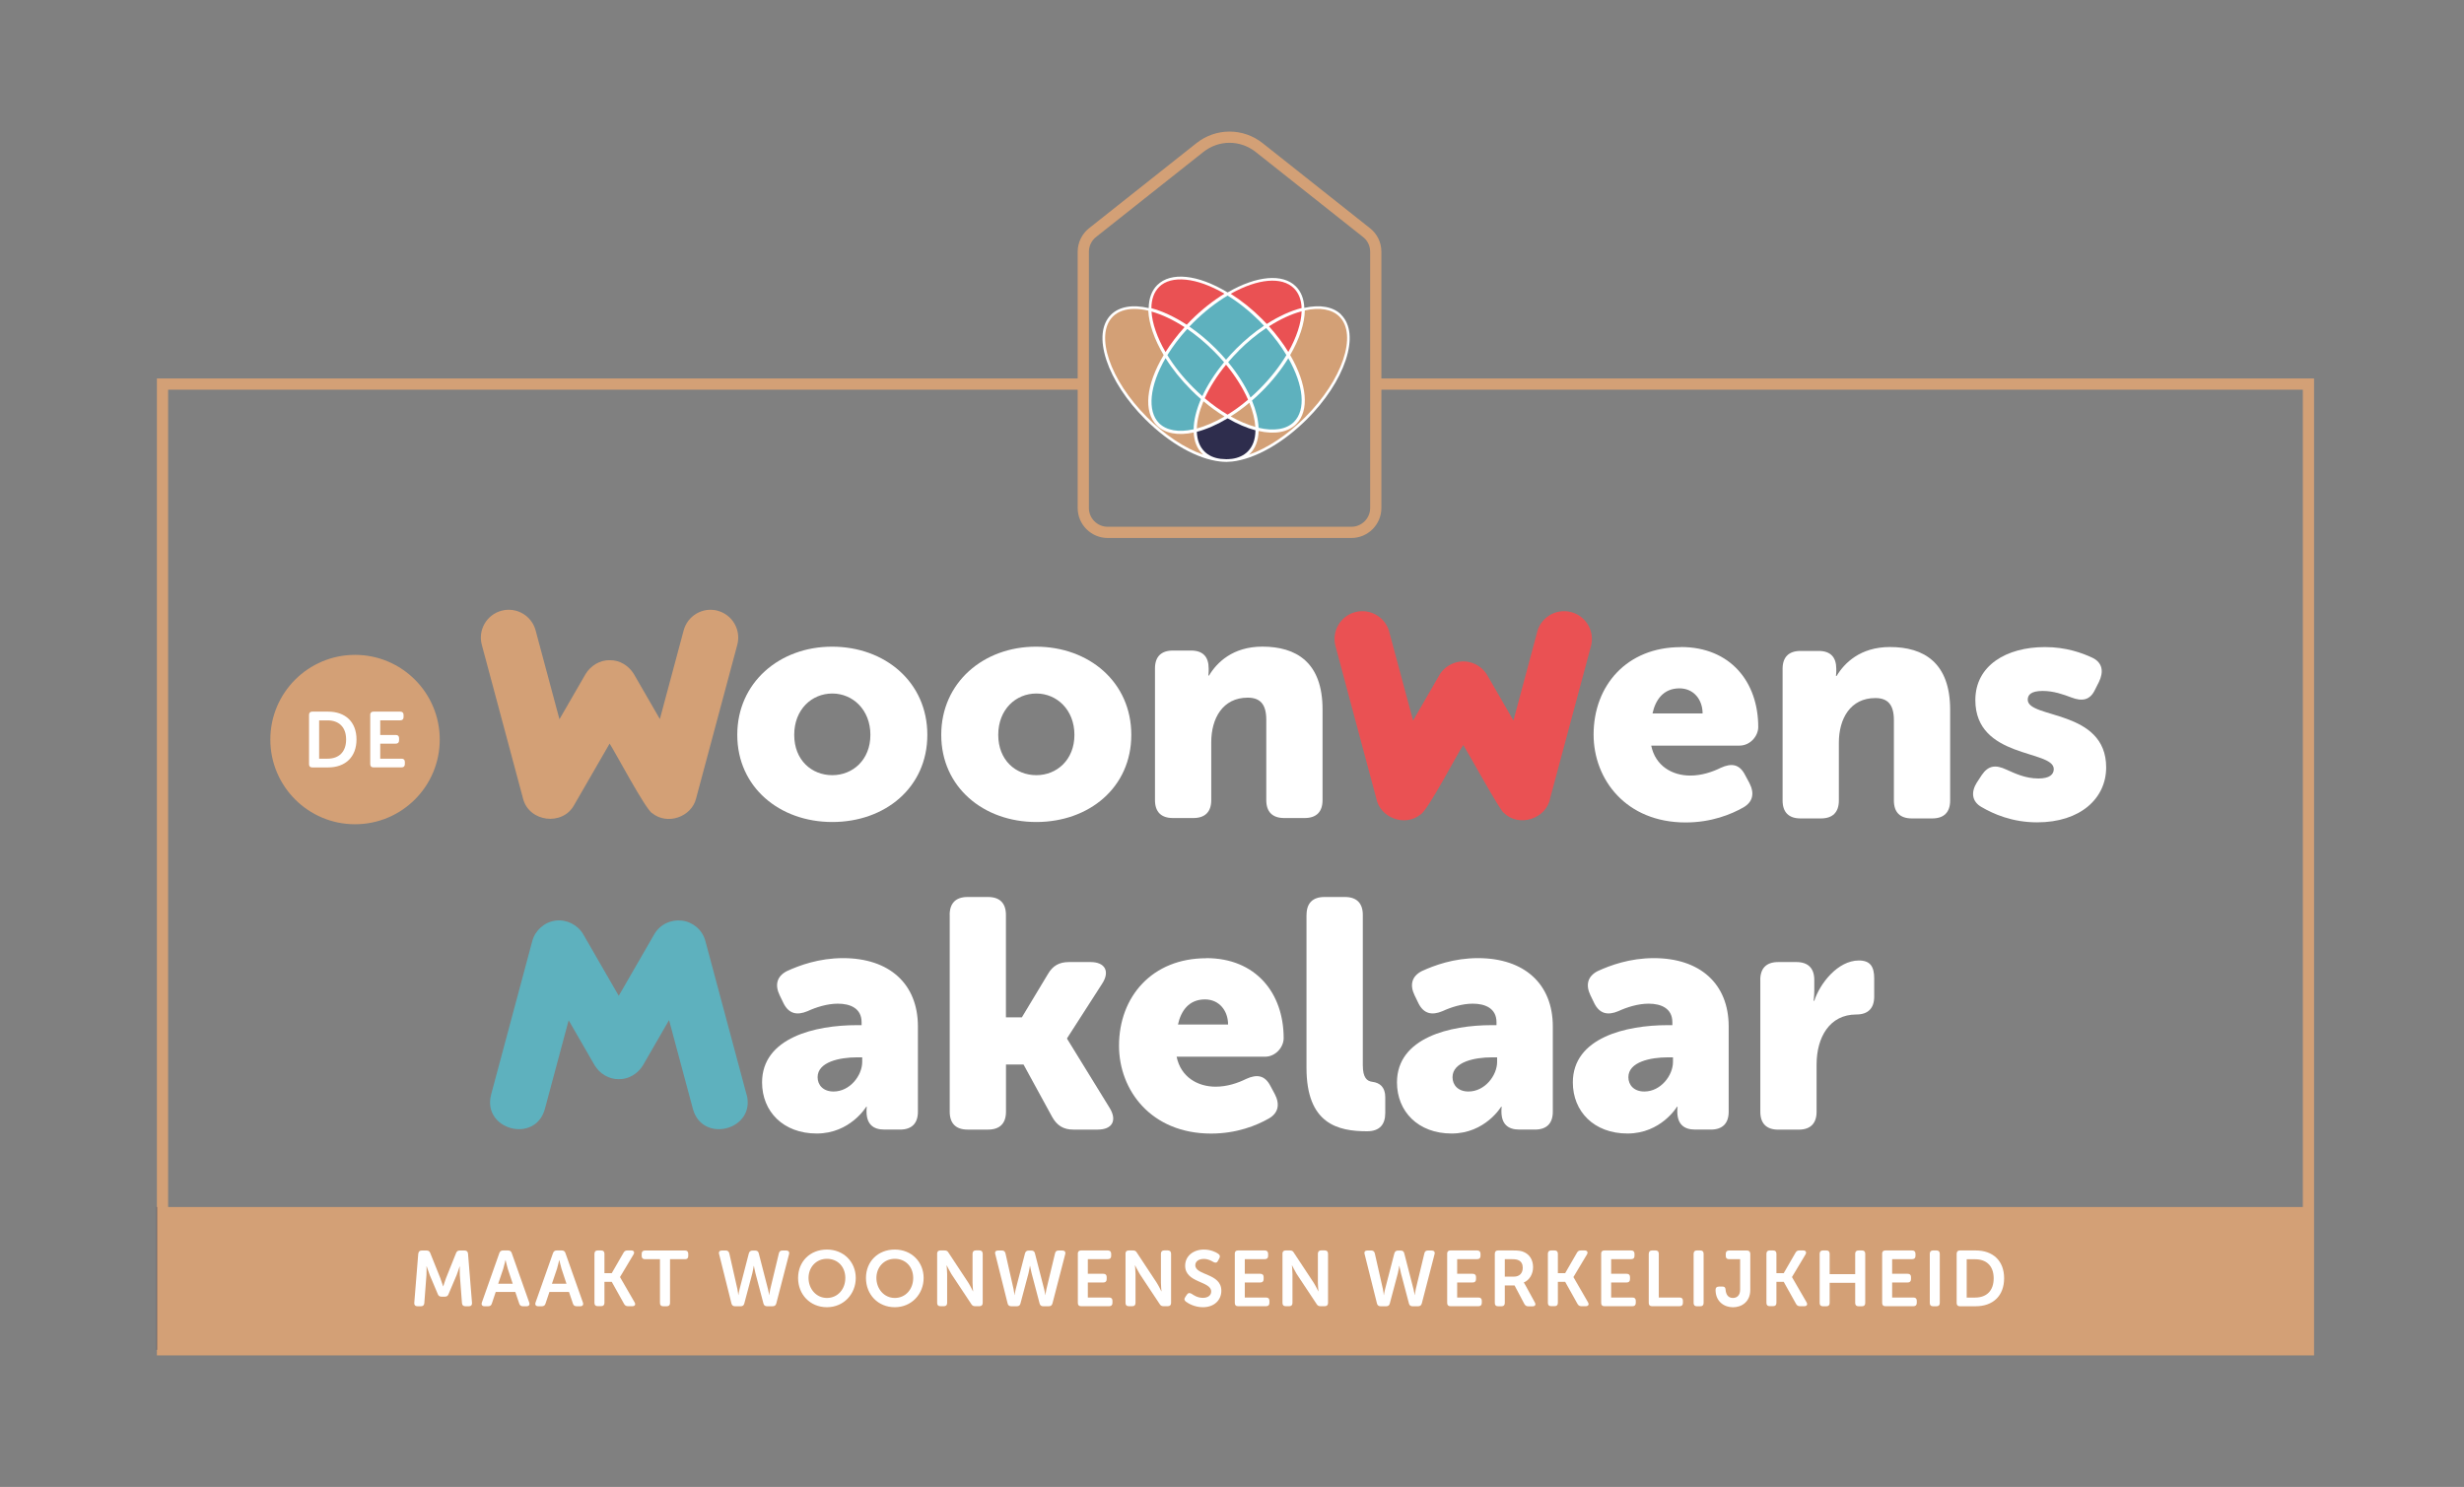 <?xml version="1.0" encoding="UTF-8"?>
<svg xmlns="http://www.w3.org/2000/svg" id="uuid-aa5e2279-1788-4548-afae-d802c96384c5" viewBox="0 0 439.24 265.11">
  <rect x="0" y="0" width="439.24" height="265.11" fill="#808080" stroke="none"/>
  <g id="uuid-fbdedef4-3d70-433b-a182-78bec72e4caa">
    <g id="uuid-5020f672-866e-484f-bdbc-d599a3385483">
      <path d="M246.25,67.48v-22.6c0-1.65-.74-3.18-2.03-4.19l-19.13-15.16c-3.48-2.76-8.34-2.76-11.82,0l-19.13,15.16c-1.27,1-2.03,2.57-2.03,4.19v22.6H27.97v174.18h384.54V67.48h-166.26ZM194.11,44.88c0-1.01.47-1.99,1.27-2.62l19.13-15.16c1.38-1.09,3.02-1.64,4.67-1.64s3.29.55,4.67,1.64l19.13,15.16c.81.63,1.27,1.59,1.27,2.62v45.69c0,1.85-1.5,3.35-3.35,3.35h-43.44c-1.85,0-3.35-1.5-3.35-3.35v-45.69ZM410.51,215.2H29.97V69.48h162.14v21.09c0,2.95,2.4,5.35,5.35,5.35h43.44c2.95,0,5.35-2.4,5.35-5.35v-21.09h164.26v145.72Z" fill="#d3a076" stroke-width="0"></path>
    </g>
    <g id="uuid-18a42353-f4fd-4bf3-aa84-eb7fafae7afc">
      <rect x="27.91" y="215.2" width=".06" height="25.47" fill="#2e2d4d" stroke-width="0"></rect>
      <path d="M74.57,223.52c.04-.36.24-.56.6-.56h.88c.34,0,.55.15.66.48l1.78,4.44c.22.59.5,1.46.5,1.46h.03s.27-.87.49-1.46l1.78-4.44c.11-.32.32-.48.67-.48h.87c.36,0,.57.2.6.56l.71,8.78c.03.38-.17.6-.56.6h-.63c-.36,0-.57-.2-.6-.56l-.38-5c-.04-.66-.01-1.54-.01-1.54h-.03s-.31.97-.53,1.54l-1.44,3.39c-.11.31-.32.46-.66.46h-.59c-.35,0-.56-.15-.67-.46l-1.43-3.39c-.22-.58-.55-1.56-.55-1.56h-.03s.03.9-.01,1.56l-.38,5c-.03.36-.22.56-.6.56h-.63c-.39,0-.59-.22-.56-.6l.71-8.78Z" fill="#fff" stroke-width="0"></path>
      <path d="M89.01,223.43c.11-.32.32-.48.66-.48h.9c.34,0,.56.15.66.48l3.11,8.8c.14.41-.04.67-.48.67h-.64c-.34,0-.56-.15-.66-.48l-.7-2.07h-3.49l-.69,2.06c-.1.34-.32.49-.66.49h-.64c-.43,0-.62-.27-.48-.67l3.11-8.8ZM91.4,228.88l-.88-2.66c-.17-.56-.39-1.54-.39-1.54h-.03s-.22.98-.39,1.54l-.9,2.66h2.59Z" fill="#fff" stroke-width="0"></path>
      <path d="M98.58,223.43c.11-.32.32-.48.66-.48h.9c.34,0,.56.15.66.48l3.11,8.8c.14.41-.04.67-.48.67h-.64c-.34,0-.56-.15-.66-.48l-.7-2.07h-3.49l-.69,2.06c-.1.34-.32.49-.66.49h-.64c-.43,0-.62-.27-.48-.67l3.11-8.8ZM100.98,228.88l-.88-2.66c-.17-.56-.39-1.54-.39-1.54h-.03s-.22.98-.39,1.54l-.9,2.66h2.59Z" fill="#fff" stroke-width="0"></path>
      <path d="M105.97,223.54c0-.38.2-.59.57-.59h.64c.38,0,.57.21.57.59v3.46h1.3l2.1-3.64c.15-.28.36-.41.69-.41h.69c.46,0,.63.31.41.7l-2.41,4.03v.03l2.59,4.48c.24.41.06.7-.41.7h-.77c-.32,0-.53-.13-.69-.41l-2.2-3.94h-1.3v3.75c0,.39-.2.59-.57.59h-.64c-.38,0-.57-.2-.57-.59v-8.77Z" fill="#fff" stroke-width="0"></path>
      <path d="M117.66,224.51h-2.68c-.39,0-.59-.2-.59-.57v-.39c0-.38.2-.59.59-.59h7.14c.38,0,.57.21.57.59v.39c0,.38-.2.57-.57.57h-2.68v7.8c0,.39-.2.59-.59.59h-.63c-.38,0-.57-.2-.57-.59v-7.8Z" fill="#fff" stroke-width="0"></path>
      <path d="M128.18,223.6c-.1-.39.08-.64.5-.64h.7c.34,0,.55.17.63.52l1.44,6.36c.13.56.15,1.05.15,1.05h.03s.06-.48.21-1.05l1.65-6.37c.1-.34.31-.5.66-.5h.48c.35,0,.56.17.63.5l1.64,6.37c.15.57.21,1.05.21,1.05h.03s.04-.49.17-1.05l1.53-6.36c.07-.35.28-.52.64-.52h.66c.42,0,.62.25.52.64l-2.28,8.81c-.1.34-.31.49-.66.49h-.99c-.35,0-.56-.17-.64-.5l-1.42-5.38c-.17-.64-.27-1.3-.27-1.3h-.04s-.1.66-.25,1.3l-1.43,5.38c-.08.34-.29.5-.64.5h-1.01c-.35,0-.56-.17-.64-.5l-2.2-8.8Z" fill="#fff" stroke-width="0"></path>
      <path d="M147.41,222.79c3.01,0,5.14,2.23,5.14,5.07s-2.13,5.21-5.14,5.21-5.14-2.28-5.14-5.21,2.13-5.07,5.14-5.07ZM147.41,231.42c1.9,0,3.28-1.54,3.28-3.56s-1.37-3.42-3.28-3.42-3.28,1.49-3.28,3.42,1.37,3.56,3.28,3.56Z" fill="#fff" stroke-width="0"></path>
      <path d="M159.51,222.79c3.01,0,5.14,2.23,5.14,5.07s-2.13,5.21-5.14,5.21-5.14-2.28-5.14-5.21,2.13-5.07,5.14-5.07ZM159.51,231.42c1.9,0,3.28-1.54,3.28-3.56s-1.37-3.42-3.28-3.42-3.28,1.49-3.28,3.42,1.37,3.56,3.28,3.56Z" fill="#fff" stroke-width="0"></path>
      <path d="M167.05,223.54c0-.38.2-.59.57-.59h.76c.34,0,.55.11.7.39l3.53,5.35c.38.59.83,1.54.83,1.54h.03s-.1-.95-.1-1.54v-5.16c0-.38.21-.59.59-.59h.63c.38,0,.59.21.59.59v8.77c0,.39-.21.59-.59.59h-.76c-.31,0-.53-.11-.69-.39l-3.54-5.34c-.36-.59-.83-1.54-.83-1.54h-.03s.1.95.1,1.54v5.14c0,.39-.2.59-.57.59h-.64c-.38,0-.57-.2-.57-.59v-8.77Z" fill="#fff" stroke-width="0"></path>
      <path d="M177.41,223.6c-.1-.39.08-.64.5-.64h.7c.34,0,.55.17.63.52l1.44,6.36c.13.56.15,1.05.15,1.05h.03s.06-.48.21-1.05l1.65-6.37c.1-.34.31-.5.66-.5h.48c.35,0,.56.17.63.5l1.64,6.37c.15.57.21,1.05.21,1.05h.03s.04-.49.17-1.05l1.53-6.36c.07-.35.28-.52.64-.52h.66c.42,0,.62.25.52.64l-2.28,8.81c-.1.34-.31.49-.66.49h-.99c-.35,0-.56-.17-.64-.5l-1.42-5.38c-.17-.64-.27-1.3-.27-1.3h-.04s-.1.66-.25,1.3l-1.43,5.38c-.08.34-.29.5-.64.5h-1.01c-.35,0-.56-.17-.64-.5l-2.2-8.8Z" fill="#fff" stroke-width="0"></path>
      <path d="M192.13,223.54c0-.38.2-.59.57-.59h4.79c.38,0,.59.21.59.59v.39c0,.38-.21.57-.59.57h-3.57v2.61h2.77c.38,0,.59.2.59.57v.39c0,.39-.21.59-.59.59h-2.77v2.68h3.8c.38,0,.59.2.59.57v.39c0,.39-.21.59-.59.59h-5.01c-.38,0-.57-.2-.57-.59v-8.77Z" fill="#fff" stroke-width="0"></path>
      <path d="M200.63,223.54c0-.38.2-.59.57-.59h.76c.34,0,.55.11.7.39l3.53,5.35c.38.59.83,1.54.83,1.54h.03s-.1-.95-.1-1.54v-5.16c0-.38.21-.59.59-.59h.63c.38,0,.59.21.59.59v8.77c0,.39-.21.59-.59.59h-.76c-.31,0-.53-.11-.69-.39l-3.54-5.34c-.36-.59-.83-1.54-.83-1.54h-.03s.1.95.1,1.54v5.14c0,.39-.2.59-.57.59h-.64c-.38,0-.57-.2-.57-.59v-8.77Z" fill="#fff" stroke-width="0"></path>
      <path d="M211.29,231.25l.31-.45c.22-.31.46-.32.81-.13.32.22,1.04.73,2.02.73.92,0,1.48-.46,1.48-1.13,0-1.89-4.64-1.5-4.64-4.59,0-1.75,1.46-2.89,3.35-2.89,1.18,0,2.14.45,2.56.76.31.22.35.49.18.8l-.25.46c-.21.41-.5.35-.8.2-.41-.24-.95-.55-1.72-.55-.92,0-1.51.45-1.51,1.12,0,1.86,4.64,1.39,4.64,4.55,0,1.61-1.2,2.94-3.29,2.94-1.42,0-2.56-.63-3.05-1.01-.22-.2-.36-.43-.08-.81Z" fill="#fff" stroke-width="0"></path>
      <path d="M220.11,223.54c0-.38.2-.59.57-.59h4.79c.38,0,.59.21.59.59v.39c0,.38-.21.57-.59.57h-3.57v2.61h2.77c.38,0,.59.2.59.57v.39c0,.39-.21.59-.59.59h-2.77v2.68h3.8c.38,0,.59.2.59.57v.39c0,.39-.21.59-.59.59h-5.01c-.38,0-.57-.2-.57-.59v-8.77Z" fill="#fff" stroke-width="0"></path>
      <path d="M228.61,223.54c0-.38.2-.59.57-.59h.76c.34,0,.55.11.7.39l3.53,5.35c.38.59.83,1.54.83,1.54h.03s-.1-.95-.1-1.54v-5.16c0-.38.21-.59.59-.59h.63c.38,0,.59.21.59.59v8.77c0,.39-.21.59-.59.59h-.76c-.31,0-.53-.11-.69-.39l-3.54-5.34c-.36-.59-.83-1.54-.83-1.54h-.03s.1.95.1,1.54v5.14c0,.39-.2.59-.57.59h-.64c-.38,0-.57-.2-.57-.59v-8.77Z" fill="#fff" stroke-width="0"></path>
      <path d="M243.25,223.6c-.1-.39.08-.64.5-.64h.7c.34,0,.55.17.63.52l1.44,6.36c.13.56.15,1.05.15,1.05h.03s.06-.48.21-1.05l1.65-6.37c.1-.34.31-.5.66-.5h.48c.35,0,.56.17.63.5l1.64,6.37c.15.57.21,1.05.21,1.05h.03s.04-.49.17-1.05l1.53-6.36c.07-.35.28-.52.64-.52h.66c.42,0,.62.25.52.64l-2.28,8.81c-.1.34-.31.49-.66.49h-.99c-.35,0-.56-.17-.64-.5l-1.42-5.38c-.17-.64-.27-1.3-.27-1.3h-.04s-.1.66-.25,1.3l-1.43,5.38c-.08.34-.29.5-.64.5h-1.01c-.35,0-.56-.17-.64-.5l-2.2-8.8Z" fill="#fff" stroke-width="0"></path>
      <path d="M257.97,223.54c0-.38.2-.59.57-.59h4.79c.38,0,.59.21.59.59v.39c0,.38-.21.57-.59.57h-3.57v2.61h2.77c.38,0,.59.2.59.57v.39c0,.39-.21.59-.59.59h-2.77v2.68h3.8c.38,0,.59.2.59.57v.39c0,.39-.21.59-.59.59h-5.01c-.38,0-.57-.2-.57-.59v-8.77Z" fill="#fff" stroke-width="0"></path>
      <path d="M266.47,223.54c0-.38.2-.59.57-.59h2.69c.98,0,1.47.08,1.89.27,1.01.42,1.67,1.37,1.67,2.72,0,1.18-.62,2.3-1.65,2.72v.03s.13.15.32.52l1.64,3c.24.41.06.7-.41.7h-.76c-.32,0-.53-.13-.69-.41l-1.75-3.31h-1.74v3.12c0,.39-.2.59-.57.59h-.64c-.38,0-.57-.2-.57-.59v-8.77ZM269.88,227.62c.97,0,1.57-.6,1.57-1.58,0-.63-.24-1.13-.79-1.36-.24-.11-.55-.17-1.08-.17h-1.33v3.11h1.62Z" fill="#fff" stroke-width="0"></path>
      <path d="M275.93,223.54c0-.38.2-.59.57-.59h.64c.38,0,.57.21.57.59v3.46h1.3l2.1-3.64c.15-.28.36-.41.69-.41h.69c.46,0,.63.31.41.7l-2.41,4.03v.03l2.59,4.48c.24.41.06.7-.41.7h-.77c-.32,0-.53-.13-.69-.41l-2.2-3.94h-1.3v3.75c0,.39-.2.59-.57.59h-.64c-.38,0-.57-.2-.57-.59v-8.77Z" fill="#fff" stroke-width="0"></path>
      <path d="M285.42,223.54c0-.38.2-.59.57-.59h4.79c.38,0,.59.21.59.59v.39c0,.38-.21.57-.59.57h-3.57v2.61h2.77c.38,0,.59.2.59.57v.39c0,.39-.21.59-.59.59h-2.77v2.68h3.8c.38,0,.59.2.59.57v.39c0,.39-.21.59-.59.59h-5.01c-.38,0-.57-.2-.57-.59v-8.77Z" fill="#fff" stroke-width="0"></path>
      <path d="M293.92,223.54c0-.38.2-.59.57-.59h.64c.38,0,.57.21.57.59v7.8h3.71c.39,0,.59.2.59.57v.39c0,.39-.2.59-.59.59h-4.93c-.38,0-.57-.2-.57-.59v-8.77Z" fill="#fff" stroke-width="0"></path>
      <path d="M301.91,223.54c0-.38.2-.59.57-.59h.64c.38,0,.57.21.57.59v8.77c0,.39-.2.59-.57.59h-.64c-.38,0-.57-.2-.57-.59v-8.77Z" fill="#fff" stroke-width="0"></path>
      <path d="M306.39,229.39h.66c.38,0,.52.15.56.56.06.8.42,1.47,1.3,1.47.69,0,1.29-.42,1.29-1.49v-5.42h-1.97c-.39,0-.59-.2-.59-.57v-.39c0-.38.2-.59.59-.59h3.19c.38,0,.59.21.59.59v6.42c0,2.17-1.57,3.11-3.09,3.11s-3.1-.98-3.1-3.11c0-.38.2-.57.57-.57Z" fill="#fff" stroke-width="0"></path>
      <path d="M314.89,223.54c0-.38.2-.59.57-.59h.64c.38,0,.57.21.57.59v3.46h1.3l2.1-3.64c.15-.28.36-.41.69-.41h.69c.46,0,.63.31.41.7l-2.41,4.03v.03l2.59,4.48c.24.41.06.7-.41.7h-.77c-.32,0-.53-.13-.69-.41l-2.2-3.94h-1.3v3.75c0,.39-.2.59-.57.59h-.64c-.38,0-.57-.2-.57-.59v-8.77Z" fill="#fff" stroke-width="0"></path>
      <path d="M324.38,223.54c0-.38.2-.59.57-.59h.64c.38,0,.57.21.57.59v3.63h4.55v-3.63c0-.38.2-.59.59-.59h.63c.38,0,.57.21.57.59v8.77c0,.39-.2.59-.57.59h-.63c-.39,0-.59-.2-.59-.59v-3.59h-4.55v3.59c0,.39-.2.59-.57.59h-.64c-.38,0-.57-.2-.57-.59v-8.77Z" fill="#fff" stroke-width="0"></path>
      <path d="M335.51,223.54c0-.38.2-.59.57-.59h4.79c.38,0,.59.21.59.59v.39c0,.38-.21.57-.59.57h-3.57v2.61h2.77c.38,0,.59.2.59.57v.39c0,.39-.21.59-.59.59h-2.77v2.68h3.8c.38,0,.59.2.59.57v.39c0,.39-.21.59-.59.59h-5.01c-.38,0-.57-.2-.57-.59v-8.77Z" fill="#fff" stroke-width="0"></path>
      <path d="M344.01,223.54c0-.38.2-.59.57-.59h.64c.38,0,.57.21.57.59v8.77c0,.39-.2.59-.57.59h-.64c-.38,0-.57-.2-.57-.59v-8.77Z" fill="#fff" stroke-width="0"></path>
      <path d="M348.8,223.54c0-.38.2-.59.57-.59h2.82c3.07,0,5.07,1.82,5.07,4.96s-2,4.99-5.07,4.99h-2.82c-.38,0-.57-.2-.57-.59v-8.77ZM352.09,231.35c2.02,0,3.31-1.19,3.31-3.43s-1.32-3.4-3.31-3.4h-1.5v6.84h1.5Z" fill="#fff" stroke-width="0"></path>
    </g>
    <g id="uuid-5a0abeae-89a6-4a46-a77f-91eafb968756">
      <path d="M127.95,108.89c-2.65-.71-5.37.86-6.08,3.51l-4.24,15.81-4.64-8.04c-.9-1.48-2.54-2.5-4.3-2.46-1.75-.04-3.4.98-4.3,2.46,0,0-4.66,8.07-4.66,8.07l-4.25-15.84c-.71-2.65-3.43-4.22-6.08-3.51-2.65.71-4.22,3.43-3.51,6.08l7.34,27.38c1.04,4.21,7.03,4.98,9.11,1.2,0,0,6.33-10.97,6.33-10.97.78,1.11,6.52,11.98,7.61,12.42,2.67,2.16,7,.68,7.81-2.65,0,0,7.34-27.38,7.34-27.38.71-2.65-.86-5.37-3.51-6.08Z" fill="#d3a076" stroke-width="0"></path>
      <path d="M148.32,115.3c9.45,0,16.99,6.32,16.99,15.72s-7.54,15.54-16.94,15.54-16.94-6.21-16.94-15.54,7.54-15.72,16.88-15.72ZM148.37,138.21c3.65,0,6.79-2.73,6.79-7.19s-3.13-7.37-6.79-7.37-6.79,2.84-6.79,7.37,3.13,7.19,6.79,7.19Z" fill="#fff" stroke-width="0"></path>
      <path d="M184.68,115.3c9.45,0,16.99,6.32,16.99,15.72s-7.54,15.54-16.94,15.54-16.94-6.21-16.94-15.54,7.54-15.72,16.88-15.72ZM184.74,138.21c3.65,0,6.79-2.73,6.79-7.19s-3.13-7.37-6.79-7.37-6.79,2.84-6.79,7.37,3.13,7.19,6.79,7.19Z" fill="#fff" stroke-width="0"></path>
      <path d="M205.89,119.18c0-2.09,1.1-3.19,3.19-3.19h3.25c2.09,0,3.13,1.1,3.13,3.19v.52c0,.29-.06.75-.06.75h.12c1.39-2.32,4.23-5.16,9.51-5.16,6.03,0,10.73,2.78,10.73,11.19v16.18c0,2.09-1.1,3.19-3.19,3.19h-3.65c-2.09,0-3.19-1.1-3.19-3.19v-14.33c0-2.78-1.1-3.94-3.31-3.94-4.47,0-6.5,3.71-6.5,7.95v10.32c0,2.09-1.1,3.19-3.19,3.19h-3.65c-2.09,0-3.19-1.1-3.19-3.19v-23.49Z" fill="#fff" stroke-width="0"></path>
      <path d="M280.1,109.14c-2.77-.75-5.6,1.03-6.15,3.82,0,0-4.16,15.5-4.16,15.5l-4.58-7.93c-.68-1.28-1.98-2.23-3.41-2.51-2.08-.42-4.32.63-5.31,2.51,0,0-4.59,7.95-4.59,7.95l-4.17-15.52c-.56-2.79-3.4-4.57-6.16-3.82-2.64.71-4.21,3.43-3.5,6.07l7.25,27.06c.64,3.56,5.14,5.21,7.9,2.96,1.31-.68,6.69-11.08,7.63-12.4.39.54,6.81,12.18,7.21,12.07,2.66,2.71,7.66,1.1,8.29-2.63,0,0,7.26-27.06,7.26-27.06.71-2.64-.86-5.36-3.51-6.07Z" fill="#ea5153" stroke-width="0"></path>
      <path d="M299.63,115.36c8.87,0,13.8,6.26,13.8,14.27,0,1.57-1.39,3.31-3.36,3.31h-15.72c.75,3.65,3.77,5.34,6.96,5.34,2.03,0,3.94-.64,5.45-1.39,1.91-.87,3.31-.64,4.29,1.22l.81,1.51c.93,1.8.64,3.36-1.1,4.35-2.15,1.22-5.68,2.67-10.27,2.67-10.67,0-16.41-7.71-16.41-15.66,0-8.76,5.92-15.6,15.54-15.6ZM303.51,127.2c0-2.44-1.57-4.47-4.12-4.47-2.9,0-4.29,2.09-4.81,4.47h8.93Z" fill="#fff" stroke-width="0"></path>
      <path d="M317.77,119.25c0-2.09,1.1-3.19,3.19-3.19h3.25c2.09,0,3.13,1.1,3.13,3.19v.52c0,.29-.06.75-.06.75h.12c1.39-2.32,4.23-5.16,9.51-5.16,6.03,0,10.73,2.78,10.73,11.19v16.18c0,2.09-1.1,3.19-3.19,3.19h-3.65c-2.09,0-3.19-1.1-3.19-3.19v-14.33c0-2.78-1.1-3.94-3.31-3.94-4.47,0-6.5,3.71-6.5,7.95v10.32c0,2.09-1.1,3.19-3.19,3.19h-3.65c-2.09,0-3.19-1.1-3.19-3.19v-23.49Z" fill="#fff" stroke-width="0"></path>
      <path d="M352.42,139.49l.87-1.33c1.16-1.68,2.44-1.86,4.41-.93,1.45.64,3.31,1.57,5.68,1.57,2.03,0,2.73-.75,2.73-1.68,0-3.48-13.98-1.8-13.98-12.3,0-6.15,5.51-9.45,12.41-9.45,3.77,0,6.61,1.04,8.47,1.91,1.8.87,2.03,2.49,1.16,4.29l-.7,1.39c-.87,1.86-2.26,2.15-4.23,1.39-1.39-.52-3.13-1.16-5.1-1.16-2.15,0-2.67.75-2.67,1.57,0,3.42,13.98,1.68,13.98,12.06,0,5.57-4.64,9.8-12.3,9.8-4.47,0-7.83-1.51-9.92-2.73-1.74-.99-1.91-2.67-.81-4.41Z" fill="#fff" stroke-width="0"></path>
      <path d="M133.08,195.15l-7.34-27.38c-.54-2.01-2.23-3.39-4.17-3.63-1.95-.23-3.9.64-4.94,2.44,0,0-6.33,10.97-6.33,10.97l-6.33-10.97c-.99-1.7-2.99-2.7-4.94-2.44-1.96.25-3.63,1.73-4.14,3.63,0,0-7.34,27.38-7.34,27.38-1.65,6.26,7.87,8.84,9.58,2.57,0,0,4.24-15.81,4.24-15.81l4.64,8.04c.9,1.48,2.54,2.5,4.3,2.46,1.75.04,3.4-.98,4.3-2.46,0,0,4.66-8.07,4.66-8.07l4.25,15.84c1.71,6.26,11.24,3.71,9.58-2.57Z" fill="#5eb1be" stroke-width="0"></path>
      <path d="M152.72,182.78h.87v-.52c0-2.49-2.03-3.31-4.23-3.31-1.91,0-3.89.64-5.39,1.33-1.91.81-3.36.46-4.29-1.39l-.7-1.45c-.87-1.8-.52-3.36,1.28-4.29,2.26-1.04,5.74-2.32,10.03-2.32,8.24,0,13.34,4.58,13.34,12.18v15.2c0,2.09-1.1,3.19-3.19,3.19h-2.78c-2.09,0-3.19-1.04-3.19-3.25v-.23c0-.35.06-.58.06-.58h-.12s-2.84,4.76-8.82,4.76-9.74-3.94-9.74-9.11c0-8,9.51-10.21,16.88-10.21ZM148.6,194.61c2.9,0,5.1-2.84,5.1-5.28v-.81h-.93c-3.07,0-7.02.81-7.02,3.54,0,1.39.99,2.55,2.84,2.55Z" fill="#fff" stroke-width="0"></path>
      <path d="M169.29,163.12c0-2.09,1.1-3.19,3.19-3.19h3.65c2.09,0,3.19,1.1,3.19,3.19v18.27h2.84l4.64-7.71c.87-1.51,2.03-2.15,3.77-2.15h3.83c2.61,0,3.48,1.68,2.09,3.83l-6.26,9.74v.12l7.6,12.35c1.33,2.2.46,3.83-2.15,3.83h-4.35c-1.74,0-2.9-.7-3.77-2.26l-5.1-9.34h-3.13v8.41c0,2.09-1.1,3.19-3.19,3.19h-3.65c-2.09,0-3.19-1.1-3.19-3.19v-35.09Z" fill="#fff" stroke-width="0"></path>
      <path d="M215.03,170.83c8.87,0,13.8,6.26,13.8,14.27,0,1.57-1.39,3.31-3.36,3.31h-15.72c.75,3.65,3.77,5.34,6.96,5.34,2.03,0,3.94-.64,5.45-1.39,1.91-.87,3.31-.64,4.29,1.22l.81,1.51c.93,1.8.64,3.36-1.1,4.35-2.15,1.22-5.68,2.67-10.27,2.67-10.67,0-16.41-7.71-16.41-15.66,0-8.76,5.92-15.6,15.54-15.6ZM218.92,182.66c0-2.44-1.57-4.47-4.12-4.47-2.9,0-4.29,2.09-4.81,4.47h8.93Z" fill="#fff" stroke-width="0"></path>
      <path d="M232.91,163.12c0-2.09,1.1-3.19,3.19-3.19h3.65c2.09,0,3.19,1.1,3.19,3.19v26.8c0,2.26.75,2.84,1.68,2.96,1.39.17,2.32.99,2.32,2.73v2.84c0,1.97-.93,3.25-3.25,3.25-5.16,0-10.79-1.28-10.79-11.31v-27.26Z" fill="#fff" stroke-width="0"></path>
      <path d="M265.9,182.78h.87v-.52c0-2.49-2.03-3.31-4.23-3.31-1.91,0-3.89.64-5.39,1.33-1.91.81-3.36.46-4.29-1.39l-.7-1.45c-.87-1.8-.52-3.36,1.28-4.29,2.26-1.04,5.74-2.32,10.03-2.32,8.24,0,13.34,4.58,13.34,12.18v15.2c0,2.09-1.1,3.19-3.19,3.19h-2.78c-2.09,0-3.19-1.04-3.19-3.25v-.23c0-.35.06-.58.06-.58h-.12s-2.84,4.76-8.82,4.76-9.74-3.94-9.74-9.11c0-8,9.51-10.21,16.88-10.21ZM261.78,194.61c2.9,0,5.1-2.84,5.1-5.28v-.81h-.93c-3.07,0-7.02.81-7.02,3.54,0,1.39.99,2.55,2.84,2.55Z" fill="#fff" stroke-width="0"></path>
      <path d="M297.25,182.78h.87v-.52c0-2.49-2.03-3.31-4.23-3.31-1.91,0-3.89.64-5.39,1.33-1.91.81-3.36.46-4.29-1.39l-.7-1.45c-.87-1.8-.52-3.36,1.28-4.29,2.26-1.04,5.74-2.32,10.03-2.32,8.24,0,13.34,4.58,13.34,12.18v15.2c0,2.09-1.1,3.19-3.19,3.19h-2.78c-2.09,0-3.19-1.04-3.19-3.25v-.23c0-.35.06-.58.06-.58h-.12s-2.84,4.76-8.82,4.76-9.74-3.94-9.74-9.11c0-8,9.51-10.21,16.88-10.21ZM293.13,194.61c2.9,0,5.1-2.84,5.1-5.28v-.81h-.93c-3.07,0-7.02.81-7.02,3.54,0,1.39.99,2.55,2.84,2.55Z" fill="#fff" stroke-width="0"></path>
      <path d="M313.79,174.72c0-2.09,1.1-3.19,3.19-3.19h3.25c2.09,0,3.19,1.1,3.19,3.19v1.86c0,.99-.12,1.86-.12,1.86h.12c.99-3.07,4.18-7.19,7.95-7.19,2.03,0,2.73,1.1,2.73,3.19v3.25c0,2.09-1.1,3.19-3.19,3.19-4.76,0-7.08,4.06-7.08,8.93v8.41c0,2.09-1.1,3.19-3.19,3.19h-3.65c-2.09,0-3.19-1.1-3.19-3.19v-23.49Z" fill="#fff" stroke-width="0"></path>
    </g>
    <g id="uuid-572f3d6d-9268-4f98-ad6e-61cb6db03574">
      <circle cx="63.29" cy="131.86" r="15.1" fill="#d3a076" stroke-width="0"></circle>
      <path d="M55.09,127.47c0-.38.2-.59.57-.59h2.82c3.07,0,5.07,1.82,5.07,4.96s-2,4.99-5.07,4.99h-2.82c-.38,0-.57-.2-.57-.59v-8.77ZM58.39,135.27c2.02,0,3.31-1.19,3.31-3.43s-1.32-3.4-3.31-3.4h-1.5v6.84h1.5Z" fill="#fff" stroke-width="0"></path>
      <path d="M65.99,127.47c0-.38.2-.59.57-.59h4.79c.38,0,.59.21.59.59v.39c0,.38-.21.57-.59.57h-3.57v2.61h2.77c.38,0,.59.2.59.57v.39c0,.39-.21.59-.59.59h-2.77v2.68h3.8c.38,0,.59.2.59.57v.39c0,.39-.21.59-.59.59h-5.01c-.38,0-.57-.2-.57-.59v-8.77Z" fill="#fff" stroke-width="0"></path>
    </g>
    <path id="uuid-f4f0a770-fba1-4824-8fe9-43de0f83a615" d="M239.1,56.11c-1.42-1.42-3.76-1.85-6.59-1.22-.06-1.6-.57-2.89-1.5-3.82-2.35-2.34-7-1.93-12.17,1.07-5.33-3.22-10.14-3.72-12.56-1.3-.97.97-1.49,2.38-1.51,4.09-2.9-.68-5.28-.26-6.73,1.19-1.69,1.69-1.97,4.57-.8,8.11,1.16,3.49,3.61,7.23,6.9,10.51,4.29,4.29,9.29,7.11,13.41,7.55.33.04.66.05,1.01.06h.17c.27,0,.53-.02.77-.05h.08c4.1-.45,9.11-3.27,13.4-7.56,3.29-3.29,5.74-7.02,6.9-10.51,1.18-3.54.9-6.42-.8-8.11Z" fill="#fff" stroke-width="0"></path>
    <path d="M202.22,55.08c-1.62,0-2.95.47-3.84,1.36-3.26,3.27-.53,11.32,6.1,17.95,3.17,3.17,6.7,5.52,10.02,6.68-.07-.06-.13-.12-.19-.18-.93-.93-1.44-2.2-1.52-3.78-2.82.61-5.15.16-6.57-1.26-2.42-2.42-1.96-7.22,1.22-12.54-1.67-2.8-2.64-5.6-2.74-7.92-.88-.21-1.71-.31-2.48-.31Z" fill="#d3a076" stroke-width="0"></path>
    <path d="M206.62,51.17c-.9.9-1.36,2.17-1.37,3.78,1.99.53,4.16,1.55,6.3,2.95.25-.27.51-.54.77-.8,1.85-1.85,3.91-3.48,5.96-4.74-4.94-2.89-9.5-3.36-11.67-1.19Z" fill="#ea5153" stroke-width="0"></path>
    <path d="M211.16,58.33c-2-1.3-4.03-2.26-5.89-2.78.13,2.11,1.01,4.66,2.5,7.22.96-1.52,2.1-3.02,3.39-4.44Z" fill="#ea5153" stroke-width="0"></path>
    <path d="M218.84,74.59c-1.87,1.12-3.76,1.95-5.49,2.4.06,1.48.51,2.66,1.36,3.51.72.72,1.69,1.16,2.89,1.31.32.03.64.05.94.06h.17c.27,0,.52-.02.75-.05h.09c1.19-.16,2.16-.6,2.88-1.32.9-.9,1.36-2.17,1.37-3.78-1.58-.42-3.25-1.14-4.96-2.13Z" fill="#2e2d4d" stroke-width="0"></path>
    <path d="M224.36,76.85c-.04,1.68-.56,3.07-1.53,4.04-.06.06-.13.12-.19.18,3.32-1.16,6.85-3.51,10.02-6.68,6.63-6.63,9.37-14.68,6.1-17.95-1.3-1.3-3.49-1.69-6.16-1.09-.03,2.3-.96,5.12-2.61,7.95,3.04,5.22,3.46,9.93,1.08,12.31-1.45,1.45-3.83,1.89-6.71,1.23Z" fill="#d3a076" stroke-width="0"></path>
    <path d="M229.66,63.87c-1.26,2.05-2.84,4.03-4.69,5.88-.58.58-1.18,1.14-1.79,1.67.72,1.74,1.12,3.38,1.18,4.85,2.74.65,4.98.28,6.31-1.05,2.14-2.15,1.75-6.48-1.01-11.35Z" fill="#5eb1be" stroke-width="0"></path>
    <path d="M219.39,74.25c1.51.85,2.99,1.48,4.39,1.87-.08-1.3-.45-2.79-1.06-4.32-1.08.91-2.2,1.73-3.33,2.44Z" fill="#d3a076" stroke-width="0"></path>
    <path d="M230.67,51.41c-2.13-2.13-6.44-1.76-11.28.97,1.94,1.23,3.82,2.74,5.58,4.5.29.29.57.58.85.88,2.11-1.36,4.25-2.34,6.21-2.84-.06-1.48-.51-2.66-1.36-3.51Z" fill="#ea5153" stroke-width="0"></path>
    <path d="M224.56,57.28c-1.81-1.81-3.73-3.35-5.73-4.58-2.1,1.25-4.21,2.92-6.11,4.81-.24.24-.47.48-.7.72,1.64,1.12,3.22,2.44,4.7,3.92.65.65,1.27,1.32,1.84,1.99.58-.68,1.2-1.35,1.84-1.99,1.56-1.56,3.21-2.93,4.92-4.07-.25-.27-.51-.54-.77-.8Z" fill="#5eb1be" stroke-width="0"></path>
    <path d="M211.64,58.65c-1.37,1.5-2.56,3.07-3.54,4.67,1.24,2.03,2.8,3.98,4.63,5.8.52.52,1.06,1.03,1.6,1.51.93-2.01,2.27-4.09,3.88-6.04-.58-.69-1.22-1.37-1.88-2.03-1.48-1.48-3.06-2.79-4.69-3.91Z" fill="#5eb1be" stroke-width="0"></path>
    <path d="M207.77,63.86c-2.85,4.9-3.3,9.44-1.15,11.59,1.3,1.3,3.49,1.69,6.16,1.09.02-1.6.47-3.45,1.3-5.38-.6-.52-1.19-1.07-1.76-1.65-1.78-1.78-3.31-3.68-4.55-5.66Z" fill="#5eb1be" stroke-width="0"></path>
    <path d="M214.53,71.55c-.73,1.74-1.14,3.41-1.18,4.85,1.56-.42,3.26-1.16,4.94-2.14-1.27-.78-2.53-1.69-3.75-2.71Z" fill="#d3a076" stroke-width="0"></path>
    <path d="M220.81,62.55c-.66.66-1.29,1.34-1.88,2.03,1.68,2.03,3.06,4.21,3.99,6.3.56-.49,1.11-1,1.63-1.53,1.9-1.9,3.5-3.93,4.77-6.04-.99-1.65-2.2-3.27-3.61-4.82-1.71,1.14-3.36,2.5-4.91,4.05Z" fill="#5eb1be" stroke-width="0"></path>
    <path d="M214.77,71.01c1.32,1.12,2.68,2.1,4.06,2.92,1.24-.77,2.47-1.66,3.65-2.67-.9-2.06-2.25-4.21-3.92-6.24-1.59,1.94-2.9,4-3.8,5.98Z" fill="#ea5153" stroke-width="0"></path>
    <path d="M232.03,55.5c-1.84.49-3.84,1.42-5.82,2.68,1.33,1.47,2.49,3.01,3.45,4.57,1.47-2.59,2.31-5.16,2.37-7.26Z" fill="#ea5153" stroke-width="0"></path>
  </g>
</svg>
